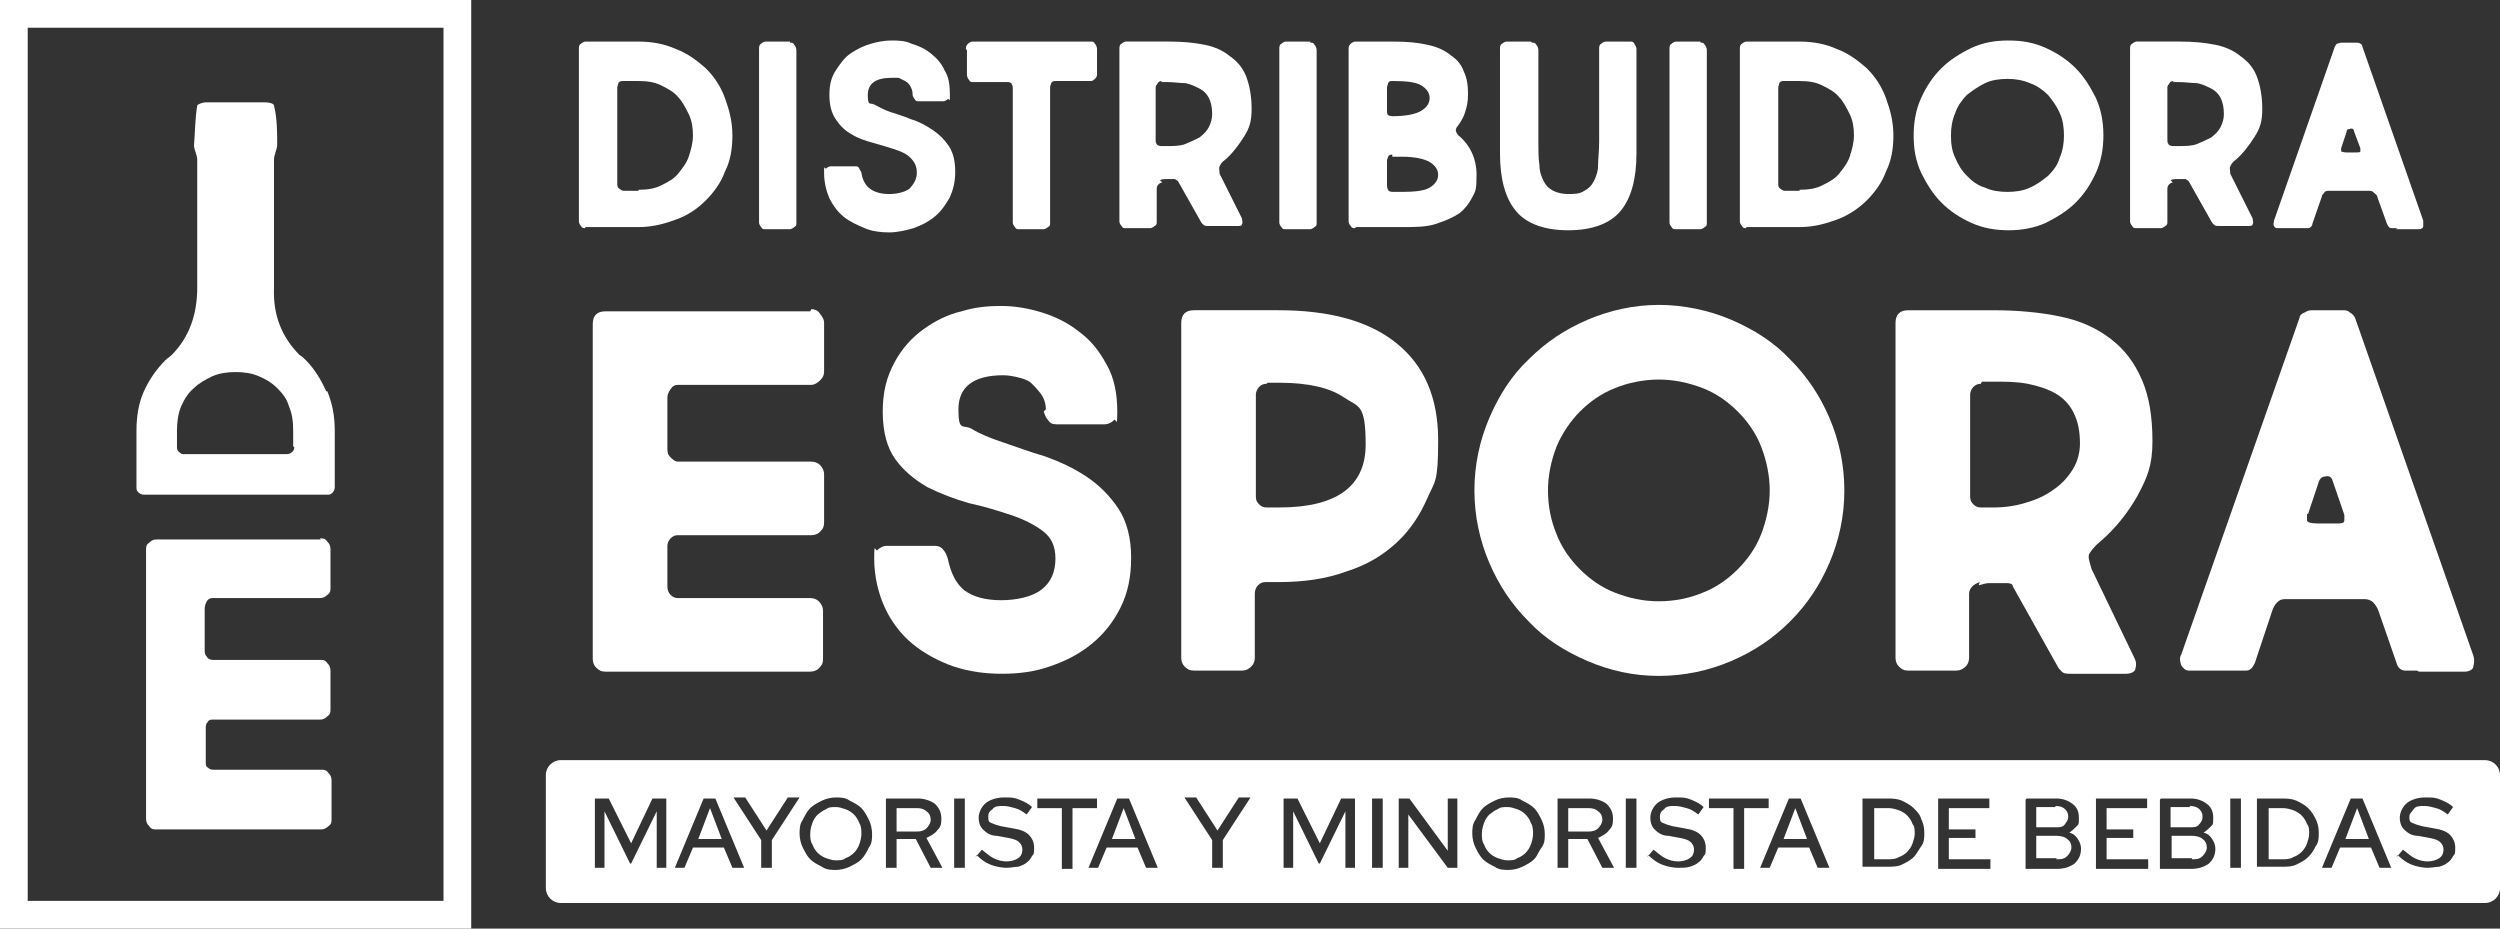 <svg xmlns="http://www.w3.org/2000/svg" id="Capa_1" viewBox="0 0 234.5 87.1"><rect x="0" y="0" width="234.5" height="87.1" fill="#333333" stroke="none"/><defs><style>      .cls-1 {        fill: #fff;      }    </style></defs><path class="cls-1" d="M54.9,21.4v-.1h5c1.3,0,2.4-.3,3.5-.7,1.1-.4,2-1,2.8-1.8.7-.7,1.4-1.6,1.8-2.7.5-1,.7-2.1.7-3.4s-.3-2.4-.7-3.5c-.4-1.1-1-2-1.8-2.8-.8-.7-1.7-1.4-2.8-1.8-1.1-.5-2.3-.7-3.5-.7h-5c-.1,0-.3.1-.4.2-.2.1-.2.3-.2.5v16.2c0,.1.1.3.2.4.1.2.2.2.4.2ZM57.9,8.2c0-.1.1-.3.1-.4.1-.2.3-.2.4-.2h1.5c.8,0,1.5.1,2.1.4.6.3,1.2.6,1.6,1.1.4.4.7,1,1,1.6.3.6.4,1.3.4,2s-.2,1.4-.4,2c-.2.6-.6,1.1-1,1.6-.4.5-1,.8-1.6,1.1s-1.3.4-2.1.4v.1h-1.4c-.1,0-.3-.1-.4-.2-.2-.1-.2-.3-.2-.5v-9Z"></path><path class="cls-1" d="M71.8,21.5h2.3c.1,0,.3-.1.4-.2.2-.1.2-.2.2-.4V4.7c0-.2-.1-.4-.2-.5-.1-.2-.2-.2-.4-.2v-.1h-2.3c-.1,0-.3.1-.4.2-.2.1-.2.3-.2.5v16.3c0,.1.1.3.2.4.1.2.2.2.4.2Z"></path><path class="cls-1" d="M79.1,20.3c.6.5,1.3.8,2,1.1.7.3,1.5.4,2.3.4s1.6-.2,2.3-.4c.8-.3,1.4-.6,2-1.1s1-1.1,1.4-1.8c.3-.7.5-1.4.5-2.4s-.2-1.8-.6-2.4c-.4-.6-.9-1.1-1.5-1.5-.6-.4-1.3-.8-2-1-.7-.3-1.4-.5-2-.7-.6-.2-1.1-.5-1.5-.7-.4-.2-.6.2-.6-.9s.8-1.6,2.2-1.6h.7c.2.1.4.2.6.3.2.1.4.3.5.5.1.2.2.4.2.7v.1c0,.1.1.3.2.4.1.2.2.2.4.2h2.3c.1,0,.3-.1.4-.2.2-.1.2.5.2-.4s-.1-1.7-.5-2.3c-.3-.7-.8-1.2-1.3-1.6-.5-.4-1.1-.7-1.8-.9-.6-.3-1.3-.3-1.9-.3s-1.2.1-1.9.3-1.3.5-1.9.9c-.6.4-1,1-1.4,1.6-.4.6-.6,1.3-.6,2.3s.2,1.7.6,2.3c.4.6.9,1.1,1.5,1.4.6.4,1.3.6,2,.8.7.2,1.4.4,2,.6.6.2,1.1.4,1.5.8s.6.8.6,1.4-.3,1.1-.7,1.5c-.4.3-1.1.5-1.9.5s-1.4-.2-1.8-.5c-.4-.3-.7-.8-.8-1.5,0-.1-.2-.3-.2-.4-.1-.2-.2-.2-.4-.2h-2.3c-.1,0-.3.1-.4.2-.2.1-.2-.5-.2.4s.2,1.7.5,2.4c.3.6.7,1.2,1.3,1.7Z"></path><path class="cls-1" d="M90.7,7c0,.2.1.4.2.5.1.2.2.2.4.2h3.3c.1,0,.3.1.3.2.1.1.1.3.1.4v12.6c0,.1.1.3.2.4.1.2.2.2.4.2h2.3c.1,0,.3-.1.4-.2.2-.1.2-.2.2-.4v-12.7c0-.2.1-.3.1-.4.1-.2.3-.2.4-.2h3.3c.1,0,.2,0,.4-.2s.2-.3.2-.5v-2.3c0-.2-.1-.4-.2-.5-.1-.2-.2-.2-.4-.2h-11.1c-.1,0-.3.1-.4.2-.2.2-.2.3-.2.5l.1.1v2.3Z"></path><path class="cls-1" d="M105.6,21.4h2.3c.1,0,.3-.1.4-.2.2-.1.2-.2.2-.4v-3.1c0-.3.2-.5.5-.6l-.2-.2c.2-.1.4-.1.5-.1h.9c.2.1.3.2.3.2l2.2,3.9.2.2c.1.1.3.1.5.1h2.6c.3,0,.5,0,.5-.2.1-.1,0-.3,0-.5l-2.1-4.2c0-.3-.1-.5,0-.7.1-.2.2-.4.5-.6.7-.6,1.3-1.4,1.8-2.2s.7-1.4.7-2.6-.2-2.2-.5-3c-.3-.8-.8-1.4-1.5-1.9-.6-.5-1.4-.9-2.4-1.1-1-.2-2.1-.3-3.3-.3h-4.1c-.1,0-.3.1-.4.2-.2.1-.2.3-.2.5v16.2c0,.1.1.3.2.4.1.2.2.2.4.2ZM108.4,8.2c0-.2.1-.2.2-.4.1-.2.3-.2.4-.2l-.1.1h.6c.6,0,1.2.1,1.7.1.5.1.9.3,1.3.5s.7.5.9.9c.2.4.3.9.3,1.5,0,.4-.1.8-.3,1.2-.2.4-.5.7-.9,1-.4.2-.8.4-1.3.6-.5.2-1.1.2-1.7.2h-.6c-.2,0-.4-.1-.4-.2-.1-.1-.1-.2-.1-.4v-4.9Z"></path><path class="cls-1" d="M120.6,21.5h2.3c.1,0,.3-.1.4-.2.2-.1.2-.2.2-.4V4.7c0-.2-.1-.4-.2-.5-.1-.2-.2-.2-.4-.2v-.1h-2.3c-.1,0-.3.1-.4.2-.2.1-.2.3-.2.5v16.3c0,.1.1.3.2.4.1.2.2.2.4.2Z"></path><path class="cls-1" d="M127.1,21.4l.1-.1h4.3c1.2,0,2.3,0,3.2-.3.9-.3,1.6-.6,2.2-1,.5-.4.9-.9,1.2-1.5.3-.6.4-.6.4-2.1s-.6-2.8-1.7-3.7q-.1-.1-.2-.3c-.1-.2,0-.3,0-.4.3-.4.6-.8.8-1.4.2-.6.3-1,.3-1.8s-.1-1.5-.4-2.1c-.2-.6-.6-1.1-1.2-1.5-.6-.5-1.3-.8-2.2-1-.9-.2-1.9-.3-3.2-.3h-3.6c-.1,0-.3.1-.4.2-.2.2-.2.3-.2.5v16.2c0,.1.1.3.2.4.1.2.2.2.4.2ZM130.1,8.2c0-.1.1-.3.1-.4.1-.2.2-.2.4-.2h.1c1.2,0,2.1.1,2.6.4.5.3.8.7.8,1.2s-.3.9-.8,1.2-1.4.5-2.7.5c-.2,0-.4-.1-.4-.1-.1-.1-.1-.3-.1-.4v-2.2ZM130.1,15.1c0-.2.1-.3.1-.4.1-.2.3-.2.4-.2v.2h.9c1.2,0,2.1.2,2.6.5.5.3.8.7.8,1.2s-.3.9-.8,1.2-1.4.4-2.6.4h-.9c-.2,0-.4-.1-.4-.2-.1-.2-.1-.3-.1-.5v-2.2Z"></path><path class="cls-1" d="M147.1,21.6c2.2,0,3.9-.6,4.9-1.8s1.5-3,1.5-5.4V4.6c0-.2-.1-.3-.2-.5-.1-.2-.2-.2-.4-.2h-2.3c-.1,0-.3.1-.4.2-.2.1-.2.3-.2.5v8.7c0,.9-.1,1.6-.1,2.2s-.2,1.1-.4,1.5c-.2.4-.5.7-.9.9-.4.3-1,.3-1.5.3s-1-.1-1.4-.3c-.4-.2-.7-.5-.9-.9-.2-.4-.4-.9-.4-1.5-.1-.6-.1-1.4-.1-2.2V4.7c0-.2-.1-.4-.2-.5-.1-.2-.2-.2-.4-.2l-.1-.1h-2.3c-.1,0-.3.1-.4.2-.2.1-.2.3-.2.5v9.8c0,2.4.5,4.2,1.5,5.4s2.7,1.8,4.9,1.8Z"></path><path class="cls-1" d="M157.2,21.5h2.3c.1,0,.3-.1.4-.2.2-.1.2-.2.2-.4V4.7c0-.2-.1-.4-.2-.5-.1-.2-.2-.2-.4-.2v-.1h-2.3c-.1,0-.3.1-.4.2-.2.1-.2.3-.2.5v16.3c0,.1.1.3.2.4.1.2.2.2.4.2Z"></path><path class="cls-1" d="M163.8,21.4v-.1h5c1.3,0,2.4-.3,3.5-.7,1.1-.4,2.1-1.1,2.8-1.8.7-.7,1.4-1.6,1.8-2.7.5-1,.7-2.1.7-3.4s-.3-2.4-.7-3.5c-.4-1.1-1-2-1.8-2.8-.8-.7-1.7-1.4-2.8-1.8-1.1-.5-2.3-.7-3.5-.7h-5c-.1,0-.3.1-.4.2-.2.1-.2.3-.2.5v16.2c0,.1.1.3.2.4.1.2.2.2.4.2ZM166.8,8.2c0-.1.1-.3.1-.4.1-.2.3-.2.4-.2h1.5c.8,0,1.5.1,2.1.4.6.3,1.2.6,1.6,1.1.4.4.7,1,1,1.6.3.6.4,1.3.4,2s-.2,1.4-.4,2c-.2.6-.6,1.1-1,1.6-.4.5-1,.8-1.6,1.1-.6.3-1.3.4-2.1.4v.1h-1.4c-.1,0-.3-.1-.4-.2-.2-.1-.2-.3-.2-.5v-9Z"></path><path class="cls-1" d="M182.1,19c.8.8,1.7,1.4,2.8,1.9,1.1.5,2.3.7,3.5.7s2.4-.2,3.5-.7c1-.5,2-1.1,2.8-1.9.8-.8,1.4-1.7,1.9-2.8.5-1.1.7-2.3.7-3.5s-.2-2.4-.7-3.5c-.5-1-1.1-2-1.9-2.8s-1.7-1.4-2.8-1.9c-1.1-.5-2.2-.7-3.5-.7s-2.4.2-3.5.7c-1,.5-2,1.1-2.8,1.9s-1.4,1.7-1.9,2.8c-.5,1.1-.7,2.3-.7,3.5,0,1.3.2,2.4.7,3.5.5,1,1.1,2,1.9,2.8ZM183.4,10.6c.2-.6.6-1.2,1.1-1.7.5-.4,1.1-.8,1.7-1.1.6-.3,1.4-.4,2.1-.4s1.4.1,2.1.4c.6.2,1.2.6,1.7,1.1.4.5.8,1,1.1,1.7.3.6.4,1.4.4,2.1s-.1,1.4-.4,2.1c-.2.7-.6,1.2-1.1,1.7-.5.4-1,.8-1.7,1.1-.6.3-1.4.4-2.1.4s-1.5-.1-2.1-.4c-.7-.2-1.2-.6-1.7-1.1s-.8-1-1.1-1.7c-.3-.6-.4-1.3-.4-2.1,0-.7.1-1.4.4-2.1Z"></path><path class="cls-1" d="M200.4,21.4h2.3c.1,0,.3-.1.4-.2.2-.1.2-.2.2-.4v-3.1c0-.3.2-.5.5-.6l-.2-.2c.2-.1.4-.1.5-.1h.9c.2.1.3.2.3.2l2.2,3.9.2.2c.1.1.3.1.5.1h2.6c.3,0,.5,0,.5-.2.1-.1,0-.3,0-.5l-2.1-4.2c0-.3-.1-.5,0-.7.1-.2.2-.4.5-.6.7-.6,1.3-1.4,1.8-2.2s.7-1.4.7-2.6-.2-2.2-.5-3c-.3-.8-.8-1.4-1.5-1.9-.6-.5-1.4-.9-2.4-1.1-1-.2-2.1-.3-3.3-.3h-4.1c-.1,0-.3.1-.4.2-.2.1-.2.3-.2.5v16.2c0,.1.1.3.2.4.1.2.2.2.4.2ZM203.3,8.2c0-.2.1-.2.2-.4s.3-.2.4-.2l-.1.1h.6c.6,0,1.2.1,1.7.1.5.1.9.3,1.3.5.4.2.7.5.9.9.2.4.3.9.3,1.5,0,.4-.1.8-.3,1.2-.2.4-.5.7-.9,1-.4.2-.8.4-1.3.6-.5.2-1.1.2-1.7.2h-.6c-.2,0-.4-.1-.4-.2-.1-.1-.1-.2-.1-.4v-4.9Z"></path><path class="cls-1" d="M213.7,21.4h2.8c.2,0,.4-.2.4-.4l.9-2.6c0-.1.1-.2.2-.3.1-.2.3-.2.4-.2h3.9c.2,0,.3.1.4.2.1.1.3.2.3.4l.9,2.5c.1.2.2.4.4.4h.6l-.2.1h2.2c.2,0,.4-.1.4-.3v-.5l-5.7-16.3c0-.1-.1-.3-.2-.3-.1-.1-.3-.1-.4-.1h-1.4c-.1,0-.3.1-.4.1-.1.1-.2.3-.2.3l-5.7,16.3c0,.2-.1.3,0,.5.1.2.2.2.4.2ZM220.1,12.4c0-.2.1-.3.3-.3.2-.1.4,0,.4.2l.6,1.6v.3c0,.1-.2.1-.4.1h-.9c-.3,0-.5-.1-.5-.1v-.3h0l.5-1.5Z"></path><path class="cls-1" d="M55.9,29.5c-.2.2-.3.5-.3.9v31.4c0,.3.1.6.3.8.3.3.5.4.9.4h19.2c.3,0,.6-.1.8-.3.3-.3.4-.5.4-.9v-4.5c0-.4-.2-.7-.4-.9s-.5-.3-.8-.3h-12.4c-.3,0-.5-.1-.7-.3-.2-.2-.3-.5-.3-.8v-3.8c0-.2.1-.5.3-.7.2-.2.4-.3.7-.3h12.5c.3,0,.6-.1.8-.3.3-.3.4-.5.4-.9v-4.5c0-.4-.2-.7-.4-.9-.2-.2-.5-.3-.8-.3h-12.5c-.3,0-.5-.2-.7-.4-.3-.3-.3-.5-.3-.9v-4.7c0-.3.1-.5.3-.8.2-.3.4-.4.7-.4h12.5c.3,0,.6-.2.8-.4.3-.3.4-.5.4-.9v-4.5c0-.4-.2-.6-.4-.9s-.5-.4-.8-.4l-.1.2h-19.2c-.4,0-.7.1-.9.3Z"></path><path class="cls-1" d="M83.9,34c-.7,1.3-1.1,2.7-1.1,4.6s.4,3.4,1.2,4.5c.8,1.1,1.8,1.9,3,2.6,1.2.6,2.5,1.1,3.9,1.5,1.4.3,2.7.7,3.9,1.1,1.2.4,2.2.9,3,1.5.8.6,1.2,1.4,1.2,2.6s-.4,2.2-1.3,2.9-2.4,1-3.8,1-2.6-.3-3.4-.9c-.8-.6-1.3-1.6-1.6-3-.1-.3-.2-.6-.4-.8-.2-.3-.5-.4-.8-.4h-4.5c-.4,0-.7.2-.9.4s-.3-.9-.3.8.4,3.3,1,4.6c.6,1.3,1.5,2.5,2.6,3.4,1.1.9,2.4,1.6,3.8,2.1,1.5.5,3,.7,4.6.7s3.1-.2,4.5-.7c1.5-.5,2.8-1.2,3.9-2.1,1.1-.9,2-2,2.7-3.4.7-1.4,1-2.9,1-4.7s-.4-3.4-1.2-4.6c-.8-1.2-1.8-2.2-3-3-1.2-.8-2.5-1.4-3.9-1.9-1.4-.4-2.7-.9-3.9-1.3-1.2-.4-2.2-.8-3-1.3-.8-.4-1.2.3-1.2-1.8s1.4-3.2,4.2-3.2c.5,0,1,.1,1.4.2.4.1.8.2,1.2.5.3.3.6.6.9,1,.3.4.5.9.5,1.5l-.2.2c.1.3.2.6.4.8.2.3.4.4.8.4h4.5c.4,0,.7-.2.9-.4s.3.9.3-.8-.3-3.2-1-4.4c-.7-1.3-1.5-2.3-2.6-3.1-1-.8-2.2-1.4-3.5-1.8s-2.6-.6-3.8-.6-2.4.1-3.7.5c-1.3.3-2.5.9-3.6,1.7-1.1.8-2,1.8-2.7,3.1Z"></path><path class="cls-1" d="M111.1,29.4c-.2.2-.3.5-.3.9v31.4c0,.3.1.6.3.8.3.3.5.4.9.4h4.5c.4,0,.7-.2.9-.4.2-.2.3-.5.3-.8v-6c0-.3.1-.6.3-.8s.4-.3.7-.3h1.2c2.4,0,4.5-.3,6.4-1,1.9-.6,3.4-1.5,4.7-2.7s2.2-2.6,2.9-4.2c.7-1.6,1-1.4,1-5.4s-1.3-7-3.9-9.1c-2.6-2.1-6.3-3.1-11.1-3.1h-7.9c-.4,0-.7.1-.9.3ZM117.8,37c0-.2.1-.5.3-.7.2-.2.4-.3.7-.3l.1-.1h1.1c2.8,0,4.8.5,6.1,1.4,1.3.9,2,.5,2,4.4s-2.7,5.9-8.1,5.9h-1.2c-.3,0-.5-.1-.7-.3-.3-.3-.3-.5-.3-.9v-9.4Z"></path><path class="cls-1" d="M139.7,52.8c.9,2.1,2.1,3.9,3.7,5.5,1.5,1.6,3.4,2.8,5.5,3.7,2.1.9,4.3,1.4,6.7,1.4s4.7-.5,6.8-1.4c2.1-.9,3.9-2.1,5.5-3.7,1.6-1.6,2.8-3.4,3.7-5.5.9-2.1,1.4-4.4,1.4-6.8s-.5-4.7-1.4-6.8c-.9-2.1-2.1-3.9-3.7-5.5-1.5-1.6-3.4-2.8-5.5-3.7-2.1-.9-4.5-1.4-6.8-1.4s-4.6.5-6.7,1.4c-2.1.9-3.9,2.1-5.5,3.7-1.6,1.5-2.8,3.4-3.7,5.5-.9,2.1-1.4,4.4-1.4,6.8s.5,4.7,1.4,6.8ZM146,41.9c.5-1.2,1.3-2.4,2.2-3.3s2-1.7,3.3-2.2c1.2-.5,2.7-.8,4.1-.8s2.8.3,4.1.8,2.4,1.3,3.3,2.2c.9.9,1.7,2,2.2,3.3s.8,2.7.8,4.1-.3,2.8-.8,4.1-1.3,2.4-2.2,3.3c-.9.9-2,1.7-3.3,2.2-1.2.5-2.6.8-4.1.8s-2.8-.3-4.1-.8-2.4-1.3-3.3-2.2c-.9-.9-1.7-2-2.2-3.3-.5-1.2-.8-2.6-.8-4.1,0-1.4.3-2.8.8-4.1Z"></path><path class="cls-1" d="M179,62.9h4.5c.4,0,.7-.2.9-.4.2-.2.3-.5.3-.8v-6c0-.5.4-.9,1-1.1l-.1.3c.4-.1.7-.2.9-.2h1.8c.3,0,.5.1.5.3l4.2,7.5c.1.2.2.3.4.5.2.2.5.2.9.2h5.1c.5,0,.9-.2.9-.5.1-.3.1-.6-.1-1l-4-8.3c-.2-.7-.4-1.2-.2-1.5s.5-.7,1-1.1c1.4-1.2,2.6-2.7,3.5-4.3.9-1.7,1.4-2.8,1.4-5.1s-.3-4.2-1-5.8c-.7-1.6-1.6-2.8-2.9-3.8s-2.8-1.7-4.7-2.1c-1.9-.4-4-.6-6.4-.6h-7.9c-.4,0-.7.1-.9.3-.2.2-.3.5-.3.9v31.4c0,.3.1.6.3.8.3.3.5.4.9.4ZM184.8,37c0-.2.1-.5.3-.7.2-.2.4-.3.7-.3l.1-.2h1.1c1.1,0,2.2,0,3.2.2,1,.2,1.9.5,2.6.9.7.4,1.3,1,1.7,1.8.4.8.6,1.7.6,2.9,0,.8-.2,1.6-.6,2.3-.4.7-1,1.4-1.7,1.9-.8.6-1.6,1-2.6,1.3-.9.3-2,.5-3.2.5h-1.2c-.3,0-.5-.1-.7-.3-.3-.3-.3-.5-.3-.9v-9.4Z"></path><path class="cls-1" d="M220.4,29.3c-.2-.2-.4-.2-.7-.2h-2.7c-.3,0-.5,0-.8.2-.3.1-.5.3-.5.5l-11.1,31.6c-.2.3-.1.7,0,1,.2.3.4.5.7.5h5.4c.4,0,.6-.3.8-.7l1.7-5.1c.1-.2.2-.4.4-.6s.4-.3.7-.3h7.5c.3,0,.6.1.8.3.2.2.4.5.5.8l1.7,4.9c.1.4.4.7.8.7h1.1l.2.1h4.3c.4,0,.8-.2.8-.5.1-.4.1-.7,0-1l-11.1-31.7c-.1-.2-.3-.4-.5-.5ZM219.9,48.8c0,.3-.3.3-.7.3h-1.8c-.6,0-1-.1-1-.3v-.6h.1l1-3c.1-.3.3-.5.6-.5.3-.1.6,0,.7.4l1.1,3.2v.5Z"></path><path class="cls-1" d="M30.1,72.2h-10c-.2,0-.4,0-.6-.2-.2-.1-.2-.3-.2-.6v-3.1c0-.2,0-.4.2-.6.1-.2.3-.2.5-.2h10c.3,0,.5-.1.7-.3.3-.2.3-.4.3-.7v-3.6c0-.3-.1-.5-.3-.7-.2-.3-.4-.3-.7-.3h-10c-.3,0-.5-.1-.6-.3-.2-.2-.2-.4-.2-.7v-3.8c0-.3.1-.5.2-.7.2-.3.4-.3.6-.3h10c.3,0,.5-.1.7-.3.3-.2.3-.4.3-.7v-3.6c0-.3-.1-.5-.3-.7-.2-.3-.4-.3-.7-.3l.1.1h-15.4c-.3,0-.5.1-.7.3-.3.2-.3.4-.3.7v25.2c0,.3.1.5.3.7.2.3.4.3.7.3h15.4c.3,0,.5-.1.7-.3.3-.2.3-.4.3-.7v-3.6c0-.3-.1-.5-.3-.7-.2-.3-.4-.3-.7-.3Z"></path><path class="cls-1" d="M0,87.1h44.2V0H0v87.1ZM2.6,2.6h39v81.9H2.6V2.6Z"></path><path class="cls-1" d="M30.6,36.7c-.5-1.1-1.1-2.1-1.9-2.9-.2-.2-.4-.4-.6-.5-1.7-1.7-2.5-3.8-2.4-6.3v-12c0-.5.3-1,.3-1.4,0-1.2,0-2.5-.3-3.7,0-.2-.5-.3-.8-.3h-5.6c-.3,0-.8.2-.8.3-.2,1.2-.2,2.5-.3,3.7,0,.5.3.9.3,1.4v12c0,2.4-.7,4.6-2.4,6.3-.2.2-.4.3-.6.5-.8.8-1.5,1.8-2,2.9-.5,1.1-.7,2.4-.7,3.7v5.3c0,.2,0,.3.2.5.1.1.3.2.5.2h17.2c.2,0,.3,0,.5-.2.1-.1.2-.3.2-.5v-5.3c0-1.3-.2-2.5-.7-3.7h-.1ZM27.4,42.4c-.1.1-.3.2-.5.2h-9.6c-.2,0-.3,0-.5-.2-.1-.1-.2-.2-.2-.4v-1.6c0-.8.1-1.6.4-2.3s.7-1.3,1.2-1.7c.5-.5,1.1-.8,1.7-1.1.7-.3,1.4-.4,2.2-.4s1.5.1,2.2.4,1.2.6,1.7,1.1.9,1,1.1,1.7c.3.7.4,1.4.4,2.3v1.5h.1c0,.2,0,.3-.2.5Z"></path><path class="cls-1" d="M193.9,78.7c-.2-.2-.6-.3-1-.3h-1.9v2.1h1.9v.1c.4,0,.7,0,1-.3.2-.2.4-.5.4-.8s-.1-.6-.4-.8Z"></path><path class="cls-1" d="M87.3,76.9c0-.3-.1-.6-.4-.8-.2-.2-.5-.3-.9-.3h-1.9v2.2h1.9c.4,0,.7-.1.9-.3s.4-.5.4-.8Z"></path><path class="cls-1" d="M193.7,77.3c.2-.3.3-.4.3-.7s-.1-.5-.3-.7-.5-.3-.9-.3v.1h-1.8v1.9h1.8c.4,0,.7,0,.9-.3Z"></path><path class="cls-1" d="M206.3,77.3c.2-.2.3-.4.3-.7s-.1-.5-.3-.7-.5-.3-.9-.3v.1h-1.8v1.9h1.8c.4,0,.7,0,.9-.3Z"></path><polygon class="cls-1" points="104.3 78.7 106.5 78.7 105.4 75.8 104.3 78.7"></polygon><path class="cls-1" d="M143.1,76.4c-.2-.2-.5-.4-.8-.5-.3-.1-.6-.2-.9-.2s-.7,0-.9.2c-.3.1-.5.3-.8.5-.2.2-.4.5-.5.8-.1.3-.2.6-.2,1s0,.7.2,1c.1.3.3.6.5.8.2.2.5.4.8.5.3.1.6.2.9.2s.7,0,.9-.2c.3-.1.6-.3.8-.5.2-.2.4-.5.5-.8.1-.3.2-.6.2-1,0-.3,0-.7-.2-1-.1-.3-.3-.6-.5-.8Z"></path><path class="cls-1" d="M178.9,76.5c-.2-.2-.5-.4-.8-.5-.3-.1-.6-.2-1-.2h-1.3v4.8h1.3c.3,0,.7,0,1-.2.3-.1.6-.3.8-.5.2-.2.4-.5.5-.8.1-.3.2-.6.2-.9s0-.7-.2-.9c-.1-.3-.3-.6-.5-.8Z"></path><path class="cls-1" d="M206.6,78.7c-.2-.2-.6-.3-1-.3h-1.9v2.1h1.9v.1c.4,0,.7,0,1-.3.2-.2.4-.5.4-.8s-.1-.6-.4-.8Z"></path><polygon class="cls-1" points="167.3 78.7 169.5 78.7 168.4 75.8 167.3 78.7"></polygon><path class="cls-1" d="M80.1,76.4c-.2-.2-.5-.4-.8-.5-.3-.1-.6-.2-.9-.2s-.7,0-.9.2c-.3.1-.5.3-.8.5-.2.2-.4.5-.5.8-.1.3-.2.6-.2,1s0,.7.2,1c.1.3.3.6.5.8.2.2.5.4.8.5.3.1.6.2.9.2s.7,0,.9-.2c.3-.1.6-.3.8-.5.2-.2.4-.5.5-.8.1-.3.2-.6.2-1,0-.3,0-.7-.2-1-.1-.3-.3-.6-.5-.8Z"></path><polygon class="cls-1" points="220 78.7 222.2 78.7 221.1 75.8 220 78.7"></polygon><path class="cls-1" d="M215.9,76.5c-.2-.2-.5-.4-.8-.5-.3-.1-.6-.2-1-.2h-1.3v4.8h1.3c.3,0,.7,0,1-.2.3-.1.6-.3.8-.5.2-.2.4-.5.5-.8.1-.3.2-.6.2-.9s0-.7-.2-.9c-.1-.3-.3-.6-.5-.8Z"></path><polygon class="cls-1" points="65.5 78.7 67.7 78.7 66.6 75.8 65.5 78.7"></polygon><path class="cls-1" d="M150.3,76.9c0-.3-.1-.6-.4-.8-.2-.2-.5-.3-.9-.3h-1.9v2.2h1.9c.4,0,.7-.1.9-.3s.4-.5.4-.8Z"></path><path class="cls-1" d="M233.1,71.3H52.6c-.77,0-1.4.63-1.4,1.4v10.6c0,.77.63,1.4,1.4,1.4h180.5c.77,0,1.4-.63,1.4-1.4v-10.6c0-.77-.63-1.4-1.4-1.4ZM62.5,81.4h-.9v-5.3l-2.4,4.9h-.1l-2.4-4.9v5.3h-.9v-6.5h1.3l2.1,4.2,2-4.2h1.3v6.5ZM68.7,81.4l-.8-1.9h-2.9l-.8,1.9h-.9l2.7-6.5h1.1l2.7,6.5h-1.1ZM72.4,81.4h-1v-2.6l-2.6-4h1.1l2,3.1,2-3.1h1.1l-2.6,4v2.6ZM81.5,79.5c-.2.4-.4.8-.7,1.1s-.7.5-1.1.7c-.4.2-.9.3-1.3.3s-.9,0-1.3-.3c-.4-.2-.8-.4-1.1-.7s-.5-.7-.7-1.1c-.2-.4-.3-.9-.3-1.3s0-.9.3-1.3c.2-.4.4-.8.7-1.1s.7-.5,1.1-.7c.4-.2.9-.3,1.3-.3s.9,0,1.3.3c.4.2.8.4,1.1.7.3.3.5.7.7,1.1s.3.9.3,1.3c0,.5,0,.9-.3,1.3ZM87.3,81.4l-1.4-2.7h-1.8v2.7h-1v-6.5h3c.6,0,1.2.2,1.6.5.4.4.6.8.6,1.4s-.1.8-.4,1.1c-.2.3-.6.5-1,.7l1.5,2.8h-1.1ZM90.5,81.4h-1v-6.5h1v6.5ZM96.8,80.3c-.1.2-.3.5-.5.6-.2.2-.5.3-.8.4-.3,0-.7.1-1.1.1s-1-.1-1.5-.3c-.48-.19-.87-.48-1.26-.86l-.14.16.1-.2s.03.02.04.04l.46-.54c.4.3.7.6,1.1.8.4.2.8.3,1.2.3s.8-.1,1.1-.3.4-.5.4-.8-.1-.5-.3-.7c-.2-.2-.5-.3-1-.4l-1.1-.2c-.6,0-1-.3-1.3-.6-.3-.3-.4-.7-.4-1.1s.2-1,.7-1.4c.4-.3,1-.5,1.7-.5s.9,0,1.4.2c.5.2.9.4,1.2.7l-.5.7c-.4-.3-.7-.5-1.1-.6-.4-.1-.7-.2-1.1-.2s-.8,0-1,.3c-.3.2-.4.4-.4.7s0,.5.3.6c.2.1.5.2.9.3l1.1.2c.7.1,1.2.3,1.5.6s.5.7.5,1.2,0,.6-.2.8ZM100.6,81.5h-1v-5.7h-2.3v-.9h5.6v.9h-2.3v5.7ZM107.5,81.4l-.8-1.9h-2.9l-.8,1.9h-.9l2.7-6.5h1.1l2.7,6.5h-1.1ZM114.7,78.8v2.6h-1v-2.6l-2.6-4h1.1l2,3.1,2-3.1h1.1l-2.6,4ZM127.1,81.4h-.9v-5.3l-2.4,4.9h-.1l-2.4-4.9v5.3h-.9v-6.5h1.3l2.1,4.2,2-4.2h1.3v6.5ZM129.7,81.4h-1v-6.5h1v6.5ZM136.7,81.4h-.9l-3.7-5v5h-.9v-6.5h1l3.6,4.9v-4.9h.9v6.5ZM144.6,79.5c-.3.4-.4.8-.7,1.1-.3.3-.7.5-1.1.7-.4.2-.9.3-1.3.3s-.9,0-1.3-.3c-.4-.2-.8-.4-1.1-.7s-.5-.7-.7-1.1c-.2-.4-.3-.9-.3-1.3s0-.9.3-1.3c.2-.4.4-.8.7-1.1.3-.3.7-.5,1.1-.7.4-.2.9-.3,1.3-.3s.9,0,1.3.3c.4.2.8.4,1.1.7.3.3.5.7.7,1.1.2.4.3.9.3,1.3,0,.5,0,.9-.3,1.3ZM150.3,81.4l-1.4-2.7h-1.8v2.7h-1v-6.5h3c.6,0,1.2.2,1.6.5.4.4.6.8.6,1.4s-.1.8-.4,1.1c-.2.3-.6.5-1,.7l1.5,2.8h-1.1ZM153.5,81.4h-1v-6.5h1v6.5ZM159.8,80.3c-.1.2-.3.5-.5.6-.2.2-.5.3-.8.4-.3.1-.7.1-1.1.1s-1-.1-1.5-.3c-.48-.19-.87-.48-1.26-.86l-.14.16.1-.2s.03.02.04.04l.46-.54c.4.3.7.6,1.1.8.4.2.8.3,1.2.3s.8-.1,1.1-.3c.3-.2.4-.5.4-.8s-.1-.5-.3-.7-.5-.3-1-.4l-1.1-.2c-.6,0-1-.3-1.3-.6s-.4-.7-.4-1.1.2-1,.7-1.4c.4-.3,1-.5,1.7-.5s.9,0,1.4.2c.5.2.9.4,1.2.7l-.5.7c-.4-.3-.7-.5-1.1-.6-.4-.1-.7-.2-1.1-.2s-.8,0-1,.3c-.3.2-.4.4-.4.7s0,.5.3.6c.2.1.5.2.9.3l1.1.2c.7.1,1.2.3,1.5.6s.5.7.5,1.2,0,.6-.2.8ZM163.6,81.5h-1v-5.7h-2.3v-.9h5.6v.9h-2.3v5.7ZM170.5,81.4l-.8-1.9h-2.9l-.8,1.9h-.9l2.7-6.5h1.1l2.7,6.5h-1.1ZM180.2,79.4c-.3.4-.4.7-.7,1s-.7.5-1.1.7c-.4.2-.9.2-1.4.2h-2.3v-6.4h2.3c.5,0,.9,0,1.4.2.4.2.8.4,1.1.7s.6.6.7,1c.2.4.3.8.3,1.3s0,.9-.3,1.3ZM186.7,81.5h-4.9v-6.6h4.8v.9h-3.8v2h2.5v.8h-2.5v2h3.9v.9ZM194.6,81c-.4.3-1,.5-1.6.5h-3v-6.5l.1-.1h2.8c.6,0,1.1.2,1.5.5.4.3.6.7.6,1.3s0,.6-.2.8c-.2.2-.4.4-.7.6.4.1.6.3.8.6.2.3.3.6.3.9,0,.6-.2,1-.6,1.4ZM201.5,81.5h-4.9v-6.6h4.8v.9h-3.8v2h2.5v.8h-2.5v2h3.9v.9ZM207.2,81c-.4.3-1,.5-1.6.5h-3v-6.5l.1-.1h2.8c.6,0,1.1.2,1.5.5.4.3.6.7.6,1.3s0,.6-.2.8c-.2.2-.4.4-.7.6.4.1.6.3.8.6.2.3.3.6.3.9,0,.6-.2,1-.6,1.4ZM210.2,81.4h-1v-6.5h1v6.5ZM217.2,79.4c-.2.4-.4.7-.7,1s-.7.5-1.1.7c-.4.2-.9.2-1.4.2h-2.3v-6.4h2.3c.5,0,.9,0,1.4.2.4.2.8.4,1.1.7s.5.6.7,1c.2.4.3.8.3,1.3s0,.9-.3,1.3ZM223.2,81.4l-.8-1.9h-2.9l-.8,1.9h-.9l2.7-6.5h1.1l2.7,6.5h-1.1ZM230.1,80.3c-.1.2-.3.5-.5.6-.2.2-.5.3-.8.4-.3,0-.7.1-1.1.1s-1-.1-1.5-.3c-.48-.19-.87-.48-1.26-.86l-.14.16.1-.2s.03.02.04.04l.46-.54c.4.3.7.6,1.1.8.4.2.8.3,1.2.3s.8-.1,1.1-.3c.3-.2.4-.5.4-.8s-.1-.5-.3-.7c-.2-.2-.5-.3-1-.4l-1.1-.2c-.6,0-1-.3-1.3-.6s-.4-.7-.4-1.1.2-1,.7-1.4c.4-.3,1-.5,1.7-.5s.9,0,1.4.2c.5.2.9.4,1.2.7l-.5.7c-.4-.3-.7-.5-1.1-.6-.4-.1-.7-.2-1.1-.2s-.8,0-1,.3c-.2.3-.4.4-.4.7s0,.5.3.6c.2.1.5.2.9.3l1.1.2c.7.1,1.2.3,1.5.6s.5.7.5,1.2,0,.6-.2.8Z"></path></svg>